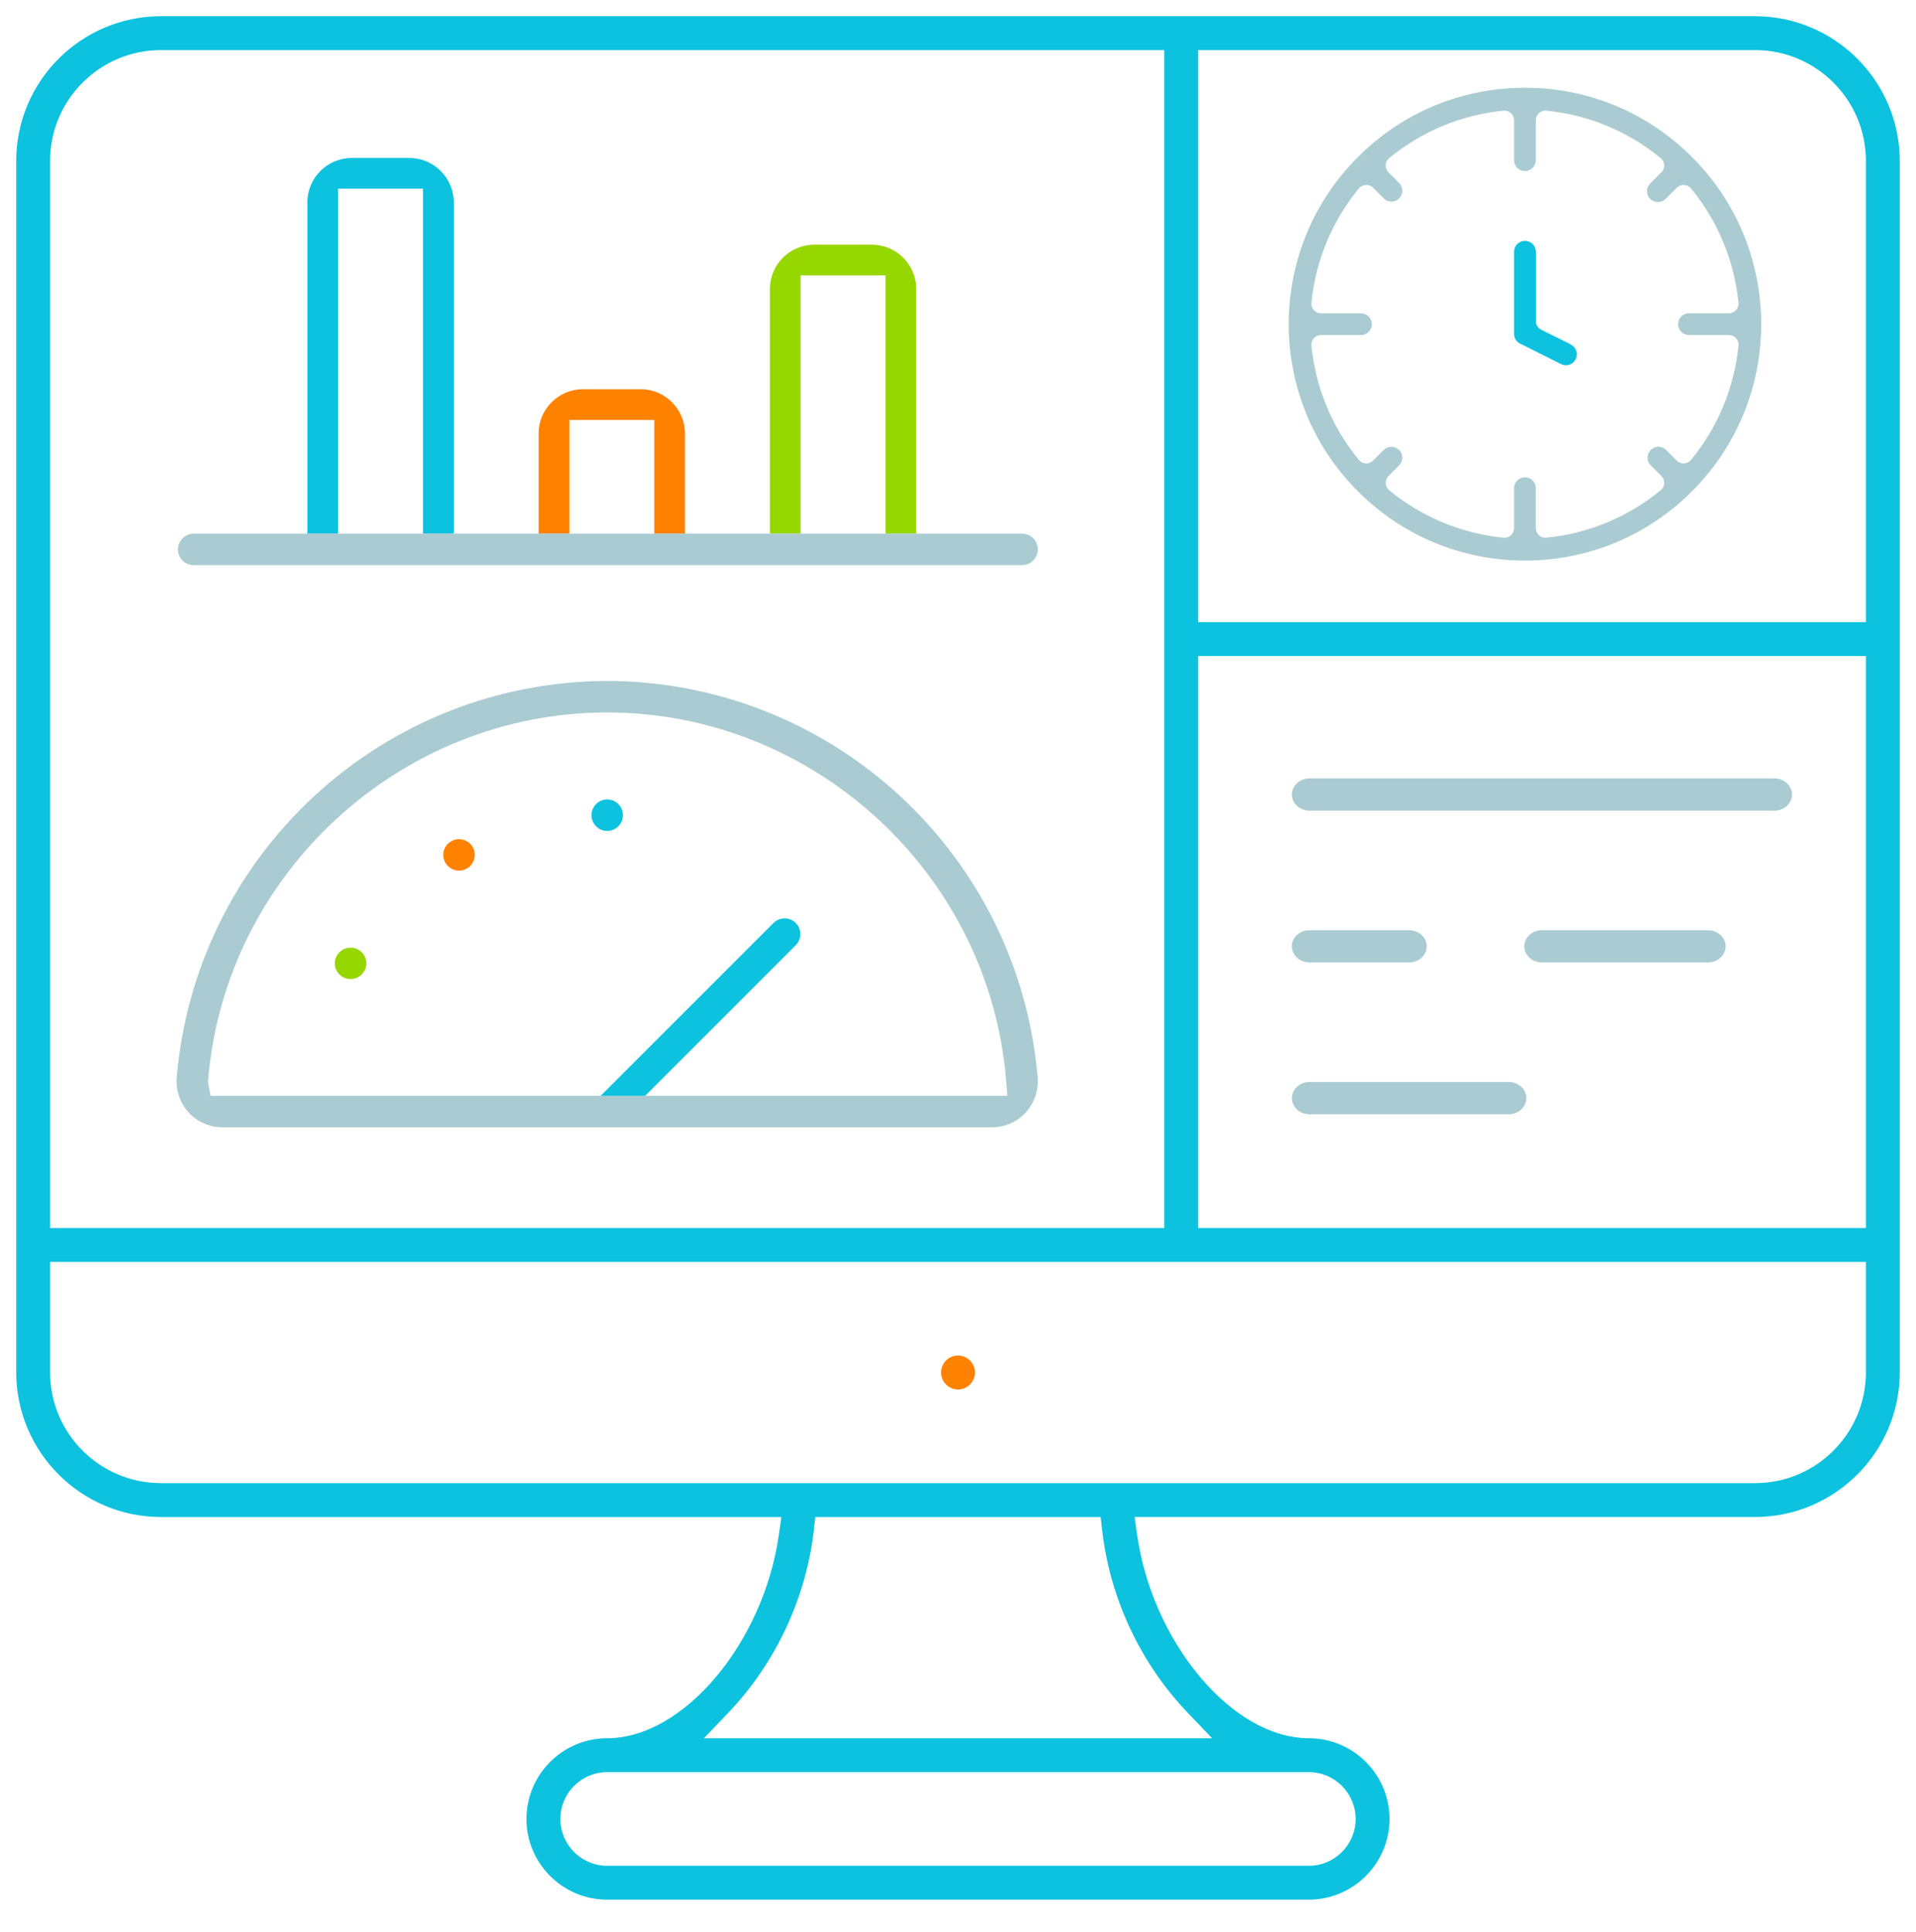 <?xml version="1.0" encoding="UTF-8"?>
<svg id="Layer_1" xmlns="http://www.w3.org/2000/svg" version="1.1" viewBox="0 0 200 201.676">
  <!-- Generator: Adobe Illustrator 29.7.1, SVG Export Plug-In . SVG Version: 2.1.1 Build 8)  -->
  <defs>
    <style>
      .st0 {
        fill: #aacbd2;
      }

      .st1 {
        fill: #0dc2de;
      }

      .st2 {
        fill: #97d700;
      }

      .st3 {
        fill: #ff8200;
      }
    </style>
  </defs>
  <path class="st1" d="M63.382,198.306c-4.646,0-8.425-3.78-8.425-8.427,0-4.646,3.779-8.425,8.425-8.425,7.961,0,16.34-9.961,17.931-21.317l.249-1.777H16.778c-8.307-.011-15.075-6.779-15.085-15.086V16.778c.01-8.307,6.777-15.075,15.086-15.085h166.441c8.307.01,15.075,6.777,15.085,15.086v126.495c-.01,8.306-6.777,15.073-15.086,15.085h-64.782l.249,1.777c1.591,11.356,9.97,21.317,17.931,21.317,4.646,0,8.425,3.78,8.425,8.425,0,4.647-3.779,8.427-8.425,8.427H63.382ZM63.382,184.991c-2.695,0-4.888,2.193-4.888,4.888,0,2.696,2.193,4.89,4.888,4.89h73.236c2.696,0,4.888-2.194,4.888-4.89,0-2.696-2.193-4.888-4.888-4.888H63.382ZM84.948,159.743c-.817,7.119-3.994,13.892-8.946,19.073l-2.522,2.638h53.041l-2.524-2.639c-4.953-5.18-8.132-11.954-8.951-19.073l-.159-1.382h-29.781l-.159,1.382ZM5.231,143.276c.007,6.361,5.187,11.54,11.546,11.548h166.445c6.361-.007,11.541-5.186,11.548-11.546v-11.55H5.231v11.548ZM125.07,128.191h69.699v-59.712h-69.699v59.712ZM16.777,5.231c-6.359.007-11.539,5.187-11.546,11.546v111.414h116.303V5.231H16.777ZM125.07,64.942h69.699V16.778c-.007-6.361-5.186-11.541-11.546-11.548h-58.153v59.712Z"/>
  <path class="st3" d="M100,145.043c-.975,0-1.769-.793-1.769-1.768,0-.976.794-1.769,1.769-1.769.976,0,1.769.793,1.769,1.769,0,.975-.794,1.768-1.769,1.768Z"/>
  <path class="st1" d="M63.382,86.741c-.906,0-1.643-.738-1.643-1.644,0-.906.737-1.643,1.643-1.643.906,0,1.644.737,1.644,1.643,0,.906-.738,1.644-1.644,1.644Z"/>
  <path class="st3" d="M47.916,90.886c-.143,0-.286-.019-.425-.056-.645-.173-1.118-.712-1.206-1.374-.087-.66.231-1.303.809-1.637.253-.146.529-.22.818-.22.587,0,1.133.315,1.426.822.334.578.287,1.293-.12,1.822-.309.403-.796.643-1.303.643h-0Z"/>
  <path class="st2" d="M36.594,102.208c-.072,0-.144-.005-.215-.014-.661-.087-1.199-.56-1.372-1.205-.173-.644.058-1.322.587-1.728.29-.222.636-.34,1.001-.34.287,0,.571.076.82.22.381.22.653.574.766.998.114.424.055.867-.164,1.247-.293.507-.838.822-1.423.822h0Z"/>
  <path class="st0" d="M136.691,84.625c-1.016,0-1.842-.755-1.842-1.683,0-.929.826-1.684,1.842-1.684h48.524c1.016,0,1.842.756,1.842,1.684,0,.928-.826,1.683-1.842,1.683h-48.524Z"/>
  <path class="st0" d="M136.691,100.47c-1.016,0-1.842-.756-1.842-1.684,0-.928.826-1.683,1.842-1.683h10.397c1.016,0,1.842.755,1.842,1.683,0,.929-.826,1.684-1.842,1.684h-10.397Z"/>
  <path class="st0" d="M160.954,100.47c-1.016,0-1.842-.756-1.842-1.684,0-.928.826-1.683,1.842-1.683h17.329c1.016,0,1.842.755,1.842,1.683,0,.929-.826,1.684-1.842,1.684h-17.329Z"/>
  <path class="st0" d="M136.691,116.316c-1.016,0-1.842-.755-1.842-1.684,0-.928.826-1.683,1.842-1.683h20.796c1.016,0,1.842.755,1.842,1.683,0,.929-.826,1.684-1.842,1.684h-20.796Z"/>
  <path class="st1" d="M35.293,19.697h8.863v36.018h3.206V21.113c-.002-2.545-2.075-4.618-4.62-4.621h-6.033c-2.545.003-4.619,2.076-4.622,4.62v34.604h3.206V19.697Z"/>
  <path class="st2" d="M83.57,28.749h8.863v26.966h3.206v-25.55c-.003-2.545-2.076-4.619-4.62-4.622h-6.033c-2.546.003-4.62,2.076-4.622,4.62v25.552h3.206v-26.966Z"/>
  <path class="st3" d="M59.43,43.835h8.864v11.881h3.206v-10.465c-.003-2.545-2.077-4.619-4.62-4.622h-6.034c-2.545.003-4.618,2.076-4.622,4.62v10.467h3.206v-11.881Z"/>
  <path class="st0" d="M108.317,112.5c-.954-11.303-6.073-21.762-14.414-29.449-8.341-7.688-19.182-11.938-30.518-11.969-11.344.03-22.184,4.281-30.526,11.969-8.341,7.687-13.459,18.146-14.412,29.441-.105,1.34.357,2.676,1.265,3.663.893.964,2.159,1.518,3.471,1.519h80.394c1.314-.001,2.579-.555,3.469-1.515.912-.991,1.374-2.327,1.27-3.659ZM88.001,114.387H21.983l-.273-1.449.016-.195c1.766-21.516,20.061-38.37,41.649-38.37h.038c21.607.02,39.886,16.908,41.613,38.448l.126,1.566h-17.149Z"/>
  <path class="st1" d="M83.065,96.347c-.31-.31-.722-.481-1.162-.481-.428,0-.833.164-1.123.444l-18.078,18.078h4.647l15.737-15.737c.618-.64.609-1.673-.022-2.304Z"/>
  <path class="st0" d="M106.689,55.709H20.218c-.906,0-1.643.737-1.643,1.643,0,.906.737,1.644,1.643,1.644h86.471c.906,0,1.643-.738,1.643-1.644,0-.906-.737-1.643-1.643-1.643Z"/>
  <path class="st0" d="M159.18,58.519c-6.563,0-12.738-2.552-17.387-7.185-.019-.019-.037-.036-.055-.052-.017-.02-.036-.04-.057-.061-9.55-9.582-9.55-25.181.006-34.768.019-.019.037-.038.053-.057.018-.016.037-.033.055-.052,4.648-4.632,10.822-7.184,17.386-7.184,6.563,0,12.738,2.552,17.387,7.185.019.019.037.036.056.052.016.019.033.037.051.055,9.556,9.587,9.556,25.186,0,34.773-.019.019-.036.037-.052.056-.018.016-.037.033-.056.052-4.648,4.632-10.822,7.184-17.386,7.184ZM159.18,49.824c.627,0,1.137.51,1.137,1.137v4.171c0,.283.12.554.33.744.185.168.425.259.673.259.033,0,.067-.002.1-.005,4.393-.44,8.518-2.153,11.931-4.955.219-.18.351-.444.365-.726.014-.283-.092-.559-.293-.759l-1.136-1.136c-.416-.431-.41-1.145.026-1.581.215-.215.5-.333.804-.333.296,0,.577.113.789.319l1.124,1.124c.189.189.444.294.709.294.016,0,.033-0.0.049-.001.283-.014.547-.146.727-.365,2.802-3.412,4.515-7.538,4.955-11.931.028-.282-.064-.563-.255-.773-.19-.21-.461-.33-.744-.33h-4.171c-.627,0-1.137-.51-1.137-1.137,0-.627.51-1.137,1.137-1.137h4.171c.283,0,.554-.12.744-.33.19-.21.283-.491.255-.773-.44-4.393-2.153-8.519-4.955-11.931-.18-.219-.444-.352-.727-.365-.016-.001-.033-.001-.049-.001-.266,0-.521.105-.709.294l-1.136,1.136c-.225.233-.524.36-.831.36-.097,0-.194-.013-.288-.037-.397-.104-.707-.415-.812-.812-.104-.397.015-.82.31-1.105l1.149-1.149c.2-.2.307-.476.293-.759-.014-.283-.146-.546-.365-.726-3.412-2.802-7.538-4.515-11.931-4.955-.033-.003-.067-.005-.1-.005-.248,0-.488.092-.673.259-.21.19-.33.46-.33.744v4.171c0,.627-.51,1.137-1.137,1.137-.627,0-1.137-.51-1.137-1.137v-4.171c0-.284-.12-.554-.33-.744-.185-.168-.425-.259-.673-.259-.033,0-.067.002-.1.005-4.393.44-8.518,2.153-11.931,4.955-.219.18-.352.444-.365.727-.014.283.092.558.293.759l1.137,1.136c.416.43.409,1.145-.026,1.581-.215.215-.5.333-.804.333-.296,0-.577-.113-.79-.319l-1.124-1.124c-.189-.189-.444-.294-.709-.294-.016,0-.033 0-.049.001-.283.014-.547.146-.727.365-2.802,3.412-4.515,7.537-4.955,11.931-.028.282.064.563.254.773.19.21.46.33.744.33h4.171c.627,0,1.137.51,1.137,1.137,0,.627-.51,1.137-1.137,1.137h-4.171c-.284,0-.554.12-.744.33-.19.21-.283.491-.254.773.44,4.393,2.153,8.519,4.955,11.931.18.219.444.352.727.365.016.001.033.001.049.001.266,0,.521-.105.709-.294l1.136-1.136c.201-.194.481-.307.777-.307.304,0,.589.118.804.333.436.436.442,1.15.014,1.593l-1.124,1.124c-.2.2-.307.476-.293.759.014.283.146.547.365.727,3.412,2.802,7.538,4.515,11.931,4.955.033.003.067.005.1.005.248,0,.488-.092.673-.259.21-.19.33-.46.33-.744v-4.171c0-.627.51-1.137,1.137-1.137Z"/>
  <path class="st1" d="M163.459,38.129c-.176,0-.347-.04-.507-.12l-4.28-2.14c-.39-.195-.631-.587-.629-1.023v-8.566c0-.627.51-1.137,1.137-1.137.627,0,1.137.51,1.137,1.137v7.238c0,.381.216.729.557.899l2.938,1.458c.049.037.101.071.157.098.561.28.79.965.509,1.526-.194.388-.585.63-1.02.63h0Z"/>
</svg>